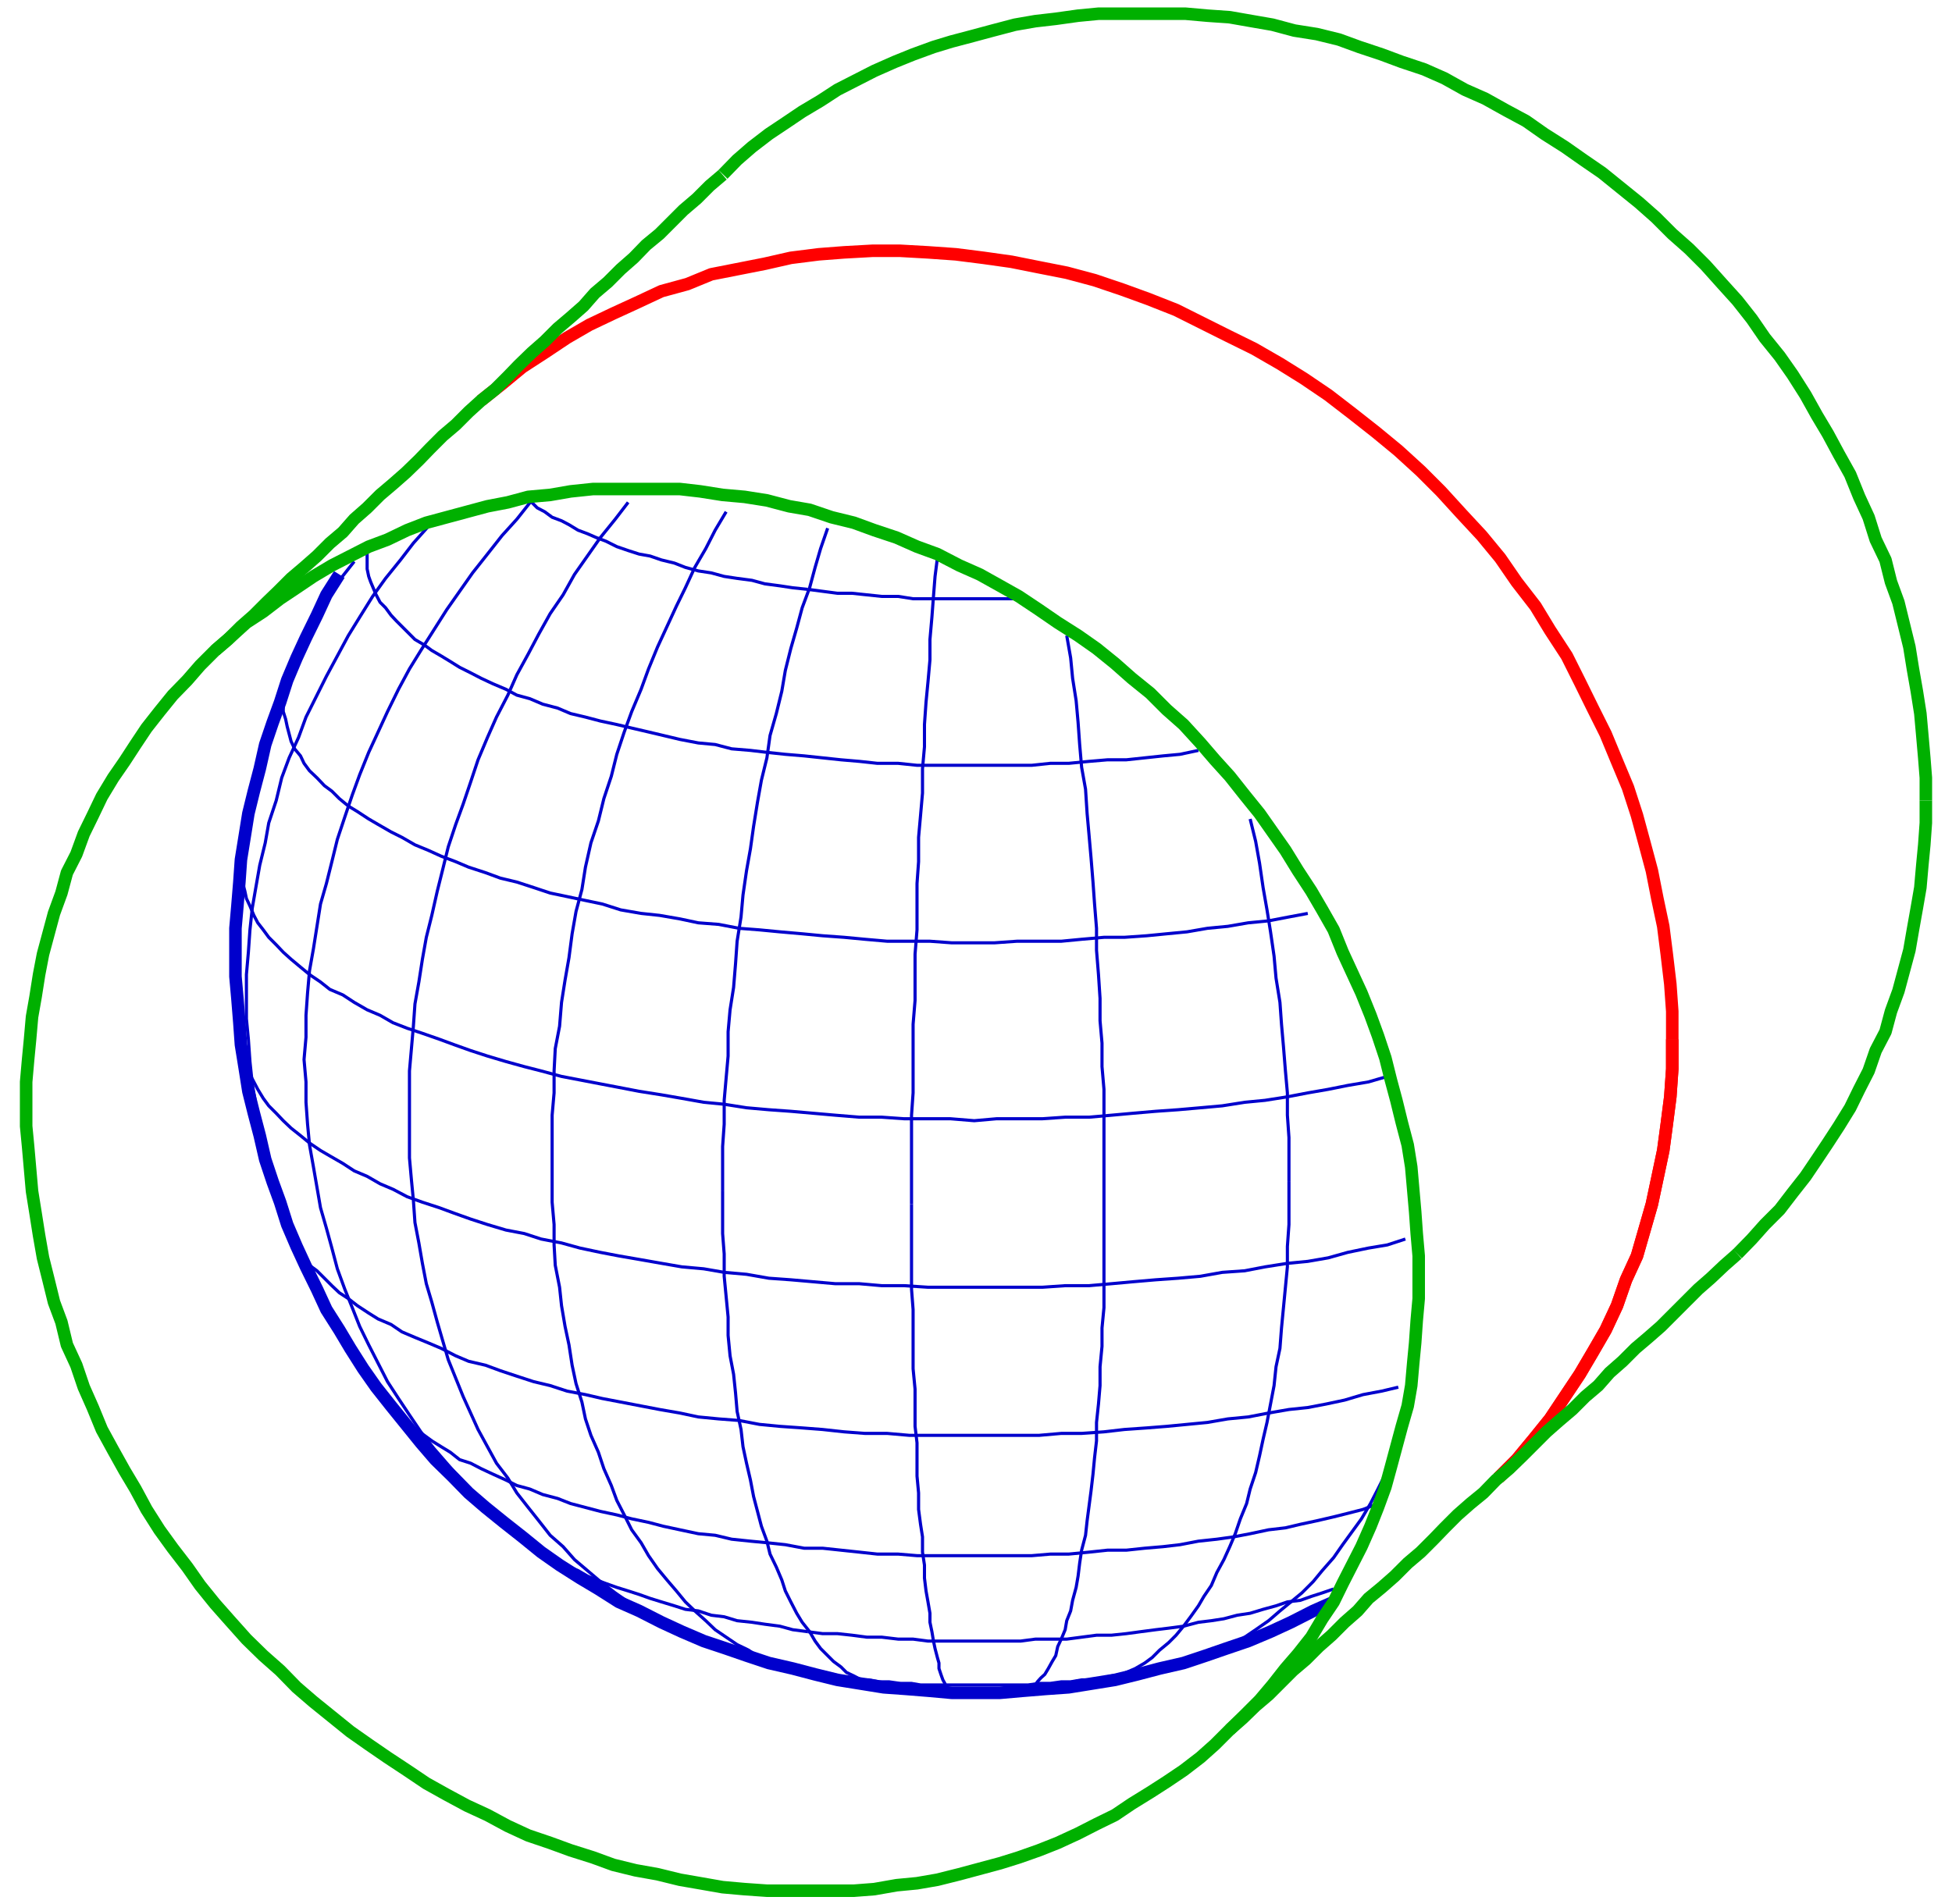 <?xml version="1.0" standalone="no"?>
<!DOCTYPE svg PUBLIC "-//W3C//DTD SVG 1.1//EN"
"http://www.w3.org/Graphics/SVG/1.1/DTD/svg11.dtd">
<!-- Creator: fig2dev Version 3.2 Patchlevel 5e -->
<!-- CreationDate: Sat Nov 14 14:05:32 2015 -->
<!-- Magnification: 1.050 -->
<svg	xmlns="http://www.w3.org/2000/svg"
	xmlns:xlink="http://www.w3.org/1999/xlink"
	width="4.1in" height="4.0in"
	viewBox="1793 7698 4915 4859">
<g style="stroke-width:.025in; fill:none">
<!-- Line -->
<!--  polyline  -->
<polyline points="6027,10350
6027,10279
6022,10209
6013,10133
6004,10062
5989,9991
5975,9920
5956,9849
5937,9779
5914,9708
5886,9641
5857,9571
5824,9505
5791,9438
5758,9372
5715,9306
5678,9245
5630,9183
5588,9122
5541,9065
5489,9009
5437,8952
5385,8900
5328,8848
5271,8801
5210,8753
5149,8706
5087,8664
5026,8626
4960,8588
4893,8555
4827,8522
4761,8489
4690,8461
4624,8437
4553,8413
4482,8394
4411,8380
4341,8366
4270,8356
4199,8347
4128,8342
4057,8338
3986,8338
3914,8342
3849,8347
3778,8356
3712,8371
3641,8385
3575,8398
3514,8423
3448,8441
3386,8470
3325,8498
3264,8527
3207,8560
3150,8598
3093,8635
3041,8678
2988,8720
" style="stroke:#ff0000;stroke-width:16;
stroke-linejoin:round; stroke-linecap:butt;
"/>
<!-- Line -->
<!--  polyline  -->
<polyline points="5583,11470
5630,11423
5673,11371
5715,11319
5753,11262
5791,11205
5824,11149
5857,11092
5886,11030
5909,10964
5937,10903
5956,10837
5975,10771
5989,10705
6004,10634
6013,10567
6022,10497
6027,10426
6027,10350
" style="stroke:#ff0000;stroke-width:32;
stroke-linejoin:round; stroke-linecap:butt;
"/>
<!-- Line -->
<!--  polyline  -->
<polyline points="6027,10350
6027,10279
6022,10209
6013,10133
6004,10062
5989,9991
5975,9920
5956,9849
5937,9779
5914,9708
5886,9641
5857,9571
5824,9505
5791,9438
5758,9372
5715,9306
5678,9245
5630,9183
5588,9122
5541,9065
5489,9009
5437,8952
5385,8900
5328,8848
5271,8801
5210,8753
5149,8706
5087,8664
5026,8626
4960,8588
4893,8555
4827,8522
4761,8489
4690,8461
4624,8437
4553,8413
4482,8394
4411,8380
4341,8366
4270,8356
4199,8347
4128,8342
4057,8338
3986,8338
3914,8342
3849,8347
3778,8356
3712,8371
3641,8385
3575,8398
3514,8423
3448,8441
3386,8470
3325,8498
3264,8527
3207,8560
3150,8598
3093,8635
3041,8678
2988,8720
" style="stroke:#ff0000;stroke-width:32;
stroke-linejoin:round; stroke-linecap:butt;
"/>
<!-- Line -->
<!--  polyline  -->
<polyline points="5583,11470
5630,11423
5673,11371
5715,11319
5753,11262
5791,11205
5824,11149
5857,11092
5886,11030
5909,10964
5937,10903
5956,10837
5975,10771
5989,10705
6004,10634
6013,10567
6022,10497
6027,10426
6027,10350
" style="stroke:#ff0000;stroke-width:32;
stroke-linejoin:round; stroke-linecap:butt;
"/>
<!-- Line -->
<!--  polyline  -->
<polyline points="2626,9164
2593,9216
2569,9268
2541,9325
2517,9377
2493,9434
2475,9490
2456,9542
2437,9598
2423,9660
2408,9717
2394,9774
2385,9830
2375,9892
2371,9949
2366,10010
2361,10067
2361,10128
2361,10190
2366,10246
2371,10308
2375,10364
2385,10426
2394,10483
2408,10539
2423,10596
2437,10657
2456,10714
2475,10766
2493,10823
2517,10879
2541,10931
2569,10988
2593,11040
2626,11092
2654,11139
2687,11191
2720,11238
2758,11286
2796,11333
2834,11380
2871,11423
2914,11465
2956,11508
2999,11545
3046,11583
3093,11620
3141,11659
3188,11692
3240,11725
3287,11753
3339,11786
3391,11809
3448,11838
3500,11862
3556,11886
3613,11905
3665,11923
3722,11942
3783,11956
3840,11971
3897,11985
3953,11994
4015,12004
4071,12008
4133,12013
4188,12018
4251,12018
4312,12018
4369,12013
4430,12008
4487,12004
4549,11994
4605,11985
4662,11971
4719,11956
4780,11942
4837,11923
4889,11905
4945,11886
5002,11862
5054,11838
5111,11809
5163,11786
" style="stroke:#0000cc;stroke-width:32;
stroke-linejoin:round; stroke-linecap:butt;
"/>
<!-- Line -->
<!--  polyline  -->
<polyline points="3604,10738
3604,10681
3604,10624
3608,10567
3608,10506
3613,10449
3618,10393
3618,10331
3623,10275
3632,10218
3637,10157
3641,10100
3651,10038
3656,9982
3665,9920
3675,9864
3683,9807
3693,9745
3703,9689
3717,9632
3725,9575
3741,9519
3755,9462
3764,9409
3778,9353
3793,9301
3807,9249
3826,9198
3840,9146
3854,9098
3872,9046
" style="stroke:#0000cc;stroke-width:8;
stroke-linejoin:round; stroke-linecap:butt;
"/>
<!-- Line -->
<!--  polyline  -->
<polyline points="4015,12004
3996,11998
3977,11994
3958,11985
3939,11975
3920,11966
3906,11952
3887,11938
3872,11923
3854,11905
3840,11886
3826,11862
3807,11838
3793,11815
3778,11786
3764,11758
3755,11730
3741,11697
3725,11664
3717,11631
3703,11593
3693,11555
3683,11517
3675,11475
3665,11432
3656,11390
3651,11346
3641,11300
3637,11253
3632,11205
3623,11158
3618,11106
3618,11059
3613,11007
3608,10955
3608,10898
3604,10846
3604,10790
3604,10738
" style="stroke:#0000cc;stroke-width:8;
stroke-linejoin:round; stroke-linecap:butt;
"/>
<!-- Line -->
<!--  polyline  -->
<polyline points="4086,10771
4086,10714
4086,10657
4086,10601
4086,10544
4090,10487
4090,10426
4090,10369
4090,10312
4095,10251
4095,10190
4095,10133
4100,10071
4100,10015
4100,9953
4104,9897
4104,9835
4109,9779
4114,9722
4114,9660
4119,9604
4119,9547
4123,9490
4128,9438
4133,9382
4133,9330
4138,9273
4142,9220
4146,9169
4152,9122
" style="stroke:#0000cc;stroke-width:8;
stroke-linejoin:round; stroke-linecap:butt;
"/>
<!-- Line -->
<!--  polyline  -->
<polyline points="4188,12018
4185,12013
4180,12008
4175,12004
4171,11994
4166,11985
4161,11971
4156,11956
4156,11942
4152,11928
4146,11905
4142,11886
4138,11862
4133,11838
4133,11815
4128,11786
4123,11758
4119,11725
4119,11692
4114,11659
4114,11620
4109,11588
4104,11550
4104,11508
4100,11465
4100,11423
4100,11380
4095,11338
4095,11290
4095,11243
4090,11191
4090,11144
4090,11092
4090,11040
4086,10988
4086,10936
4086,10883
4086,10827
4086,10771
" style="stroke:#0000cc;stroke-width:8;
stroke-linejoin:round; stroke-linecap:butt;
"/>
<!-- Line -->
<!--  polyline  -->
<polyline points="4577,10766
4577,10709
4577,10653
4577,10596
4577,10539
4577,10478
4572,10420
4572,10360
4567,10303
4567,10246
4563,10185
4558,10123
4558,10067
4553,10005
4549,9949
4544,9887
4539,9830
4534,9774
4530,9712
4520,9656
4515,9598
4511,9542
4506,9486
4497,9429
4492,9377
4482,9320
" style="stroke:#0000cc;stroke-width:8;
stroke-linejoin:round; stroke-linecap:butt;
"/>
<!-- Line -->
<!--  polyline  -->
<polyline points="4374,12013
4383,12008
4393,12004
4402,11998
4407,11990
4416,11980
4426,11971
4435,11956
4445,11938
4454,11923
4459,11900
4468,11881
4478,11857
4482,11834
4492,11809
4497,11782
4506,11749
4511,11720
4515,11687
4520,11654
4530,11616
4534,11579
4539,11541
4544,11503
4549,11460
4553,11418
4558,11375
4558,11328
4563,11281
4567,11234
4567,11186
4572,11134
4572,11087
4577,11035
4577,10983
4577,10931
4577,10875
4577,10818
4577,10766
" style="stroke:#0000cc;stroke-width:8;
stroke-linejoin:round; stroke-linecap:butt;
"/>
<!-- Line -->
<!--  polyline  -->
<polyline points="5049,10714
5049,10657
5049,10601
5045,10544
5045,10487
5040,10431
5035,10369
5030,10312
5026,10256
5016,10194
5011,10138
5002,10076
4993,10020
4983,9963
4974,9901
4964,9845
4950,9788
" style="stroke:#0000cc;stroke-width:8;
stroke-linejoin:round; stroke-linecap:butt;
"/>
<!-- Line -->
<!--  polyline  -->
<polyline points="4567,11990
4591,11985
4615,11975
4634,11966
4657,11956
4681,11942
4700,11928
4719,11909
4742,11890
4761,11871
4780,11848
4798,11824
4818,11796
4832,11772
4851,11744
4865,11711
4883,11678
4898,11645
4912,11612
4925,11574
4941,11535
4950,11498
4964,11456
4974,11413
4983,11371
4993,11328
5002,11281
5011,11234
5016,11186
5026,11139
5030,11087
5035,11035
5040,10983
5045,10931
5045,10879
5049,10823
5049,10771
5049,10714
" style="stroke:#0000cc;stroke-width:8;
stroke-linejoin:round; stroke-linecap:butt;
"/>
<!-- Line -->
<!--  polyline  -->
<polyline points="4804,11933
4837,11923
4870,11909
4903,11895
4936,11876
4964,11857
4997,11834
5026,11809
5054,11786
5082,11763
5111,11734
5134,11706
5163,11673
5186,11640
5210,11607
5234,11574
5257,11535
5276,11498
5295,11460
5314,11418
" style="stroke:#0000cc;stroke-width:8;
stroke-linejoin:round; stroke-linecap:butt;
"/>
<!-- Line -->
<!--  polyline  -->
<polyline points="5082,11824
5120,11805
5163,11782
" style="stroke:#0000cc;stroke-width:8;
stroke-linejoin:round; stroke-linecap:butt;
"/>
<!-- Line -->
<!--  polyline  -->
<polyline points="2664,9131
2630,9174
2602,9220
2574,9273
2545,9320
2522,9372
2503,9424
2479,9472
2460,9528
2441,9580
2427,9632
" style="stroke:#0000cc;stroke-width:8;
stroke-linejoin:round; stroke-linecap:butt;
"/>
<!-- Line -->
<!--  polyline  -->
<polyline points="2857,9037
2815,9084
2782,9127
2744,9174
2711,9220
2678,9273
2649,9320
2621,9372
2593,9424
2569,9472
2541,9528
2522,9580
2498,9632
2479,9683
2465,9741
2446,9798
2437,9849
2423,9906
2413,9963
2404,10015
2398,10071
2394,10128
2389,10185
2389,10242
2389,10298
2394,10350
2398,10407
2404,10464
2413,10516
2423,10572
2437,10624
2446,10676
2465,10733
2479,10785
2498,10837
2522,10883
2541,10936
2569,10988
" style="stroke:#0000cc;stroke-width:8;
stroke-linejoin:round; stroke-linecap:butt;
"/>
<!-- Line -->
<!--  polyline  -->
<polyline points="3117,8975
3079,9023
3041,9065
3004,9112
2966,9160
2933,9207
2900,9254
2867,9306
2834,9358
2805,9405
2777,9457
2749,9514
2725,9566
2701,9618
2678,9675
2659,9727
2640,9783
2621,9840
2607,9897
2593,9953
2578,10005
2569,10062
2560,10119
2550,10175
2545,10232
2541,10289
2541,10345
2536,10402
2541,10459
2541,10511
2545,10567
2550,10620
2560,10676
2569,10728
2578,10780
2593,10832
2607,10883
2621,10936
2640,10988
2659,11035
2678,11083
2701,11130
2725,11177
2749,11224
2777,11267
2805,11309
2834,11352
2867,11394
2900,11432
2933,11470
2966,11508
3004,11541
3041,11579
3079,11612
3117,11640
" style="stroke:#0000cc;stroke-width:8;
stroke-linejoin:round; stroke-linecap:butt;
"/>
<!-- Line -->
<!--  polyline  -->
<polyline points="3363,8980
3330,9023
3292,9070
3259,9117
3226,9164
3197,9216
3164,9264
3135,9316
3108,9367
3079,9420
3056,9472
3027,9528
3004,9580
2980,9637
2961,9694
2942,9750
2923,9802
2904,9859
2890,9916
2876,9972
2862,10034
2848,10090
2838,10146
2829,10204
2819,10260
2815,10317
2810,10374
2805,10431
2805,10487
2805,10544
2805,10601
2805,10653
2810,10709
2815,10761
2819,10818
2829,10870
2838,10922
2848,10974
2862,11021
2876,11072
2890,11120
2904,11168
2923,11215
2942,11262
2961,11304
2980,11346
3004,11390
3027,11432
3056,11470
3079,11508
3108,11545
3135,11579
3164,11616
3197,11645
3226,11678
3259,11706
3292,11734
3330,11763
3363,11786
3400,11809
3438,11829
3476,11848
3514,11867
" style="stroke:#0000cc;stroke-width:8;
stroke-linejoin:round; stroke-linecap:butt;
"/>
<!-- Line -->
<!--  polyline  -->
<polyline points="3613,9004
3585,9051
3561,9098
3533,9146
3509,9198
3486,9245
3462,9297
3438,9349
3415,9405
3396,9457
3372,9514
3353,9566
3334,9623
3320,9679
3301,9736
3287,9793
3268,9849
3254,9911
3245,9968
3230,10024
3220,10081
3212,10142
3202,10199
3193,10256
3188,10317
3177,10374
3174,10431
3174,10487
3169,10544
3169,10601
3169,10657
3169,10714
3169,10766
3174,10823
3174,10875
3177,10927
3188,10983
3193,11030
3202,11083
3212,11130
3220,11182
3230,11229
3245,11276
3254,11319
3268,11361
3287,11404
3301,11446
3320,11489
3334,11527
3353,11564
3372,11602
3396,11635
3415,11668
3438,11701
3462,11730
3486,11758
3509,11786
3533,11809
3561,11834
3585,11857
3613,11876
3641,11895
3670,11909
3698,11928
3725,11938
3760,11952
3788,11961
" style="stroke:#0000cc;stroke-width:8;
stroke-linejoin:round; stroke-linecap:butt;
"/>
<!-- Line -->
<!--  polyline  -->
<polyline points="3949,11985
3977,11985
4005,11990
4029,11990
4057,11994
4086,11994
4109,11998
4138,11998
4166,11998
4194,11998
4223,11998
4246,11998
4275,11998
4303,11998
4331,11998
4360,11998
4383,11998
4411,11994
4440,11994
4468,11990
4492,11990
4520,11985
4544,11985
4572,11980
4596,11975
4624,11971
4648,11971
4671,11966
4695,11961
4719,11956
4742,11952
4766,11942
4785,11938
4808,11933
4827,11928
4851,11919
4870,11914
" style="stroke:#0000cc;stroke-width:8;
stroke-linejoin:round; stroke-linecap:butt;
"/>
<!-- Line -->
<!--  polyline  -->
<polyline points="3627,11914
3646,11919
3670,11923
3689,11933
3712,11938
3731,11942
3755,11947
3778,11952
3802,11956
3826,11961
3849,11966
3872,11971
3901,11975
3925,11980
3949,11985
" style="stroke:#0000cc;stroke-width:8;
stroke-linejoin:round; stroke-linecap:butt;
"/>
<!-- Line -->
<!--  polyline  -->
<polyline points="3821,11862
3859,11867
3897,11867
3934,11871
3972,11876
4010,11876
4052,11881
4090,11881
4128,11886
4166,11886
4208,11886
4246,11886
4284,11886
4326,11886
4364,11886
4402,11881
4445,11881
4482,11881
4520,11876
4558,11871
4596,11871
4634,11867
4671,11862
4709,11857
4742,11853
4780,11848
4818,11838
4851,11834
4883,11829
4917,11820
4950,11815
4983,11805
5016,11796
5045,11786
5078,11782
5106,11772
5134,11763
5163,11753
" style="stroke:#0000cc;stroke-width:8;
stroke-linejoin:round; stroke-linecap:butt;
"/>
<!-- Line -->
<!--  polyline  -->
<polyline points="3117,11640
3131,11649
3150,11664
3169,11673
3193,11687
3212,11697
3235,11706
3259,11720
3282,11730
3306,11739
3334,11749
3363,11758
3391,11767
3419,11777
3448,11786
3481,11796
3509,11805
3542,11809
3575,11820
3608,11824
3641,11834
3679,11838
3712,11843
3750,11848
3783,11857
3821,11862
" style="stroke:#0000cc;stroke-width:8;
stroke-linejoin:round; stroke-linecap:butt;
"/>
<!-- Line -->
<!--  polyline  -->
<polyline points="3717,11635
3764,11640
3812,11649
3859,11649
3906,11654
3953,11659
3999,11664
4052,11664
4100,11668
4146,11668
4199,11668
4246,11668
4293,11668
4345,11668
4393,11668
4440,11664
4487,11664
4539,11659
4586,11654
4634,11654
4681,11649
4728,11645
4771,11640
4818,11631
4865,11626
4908,11620
4950,11612
4997,11602
5040,11597
5078,11588
5120,11579
5163,11569
5199,11560
5238,11550
5276,11535
" style="stroke:#0000cc;stroke-width:8;
stroke-linejoin:round; stroke-linecap:butt;
"/>
<!-- Line -->
<!--  polyline  -->
<polyline points="2758,11286
2772,11300
2786,11314
2805,11333
2819,11346
2843,11361
2862,11375
2886,11390
2909,11404
2933,11423
2961,11432
2988,11446
3018,11460
3051,11475
3079,11489
3112,11498
3145,11512
3183,11522
3216,11535
3254,11545
3292,11555
3334,11564
3372,11574
3415,11583
3453,11593
3495,11602
3542,11612
3585,11616
3627,11626
3675,11631
3717,11635
" style="stroke:#0000cc;stroke-width:8;
stroke-linejoin:round; stroke-linecap:butt;
"/>
<!-- Line -->
<!--  polyline  -->
<polyline points="3646,11323
3698,11333
3750,11338
3807,11342
3859,11346
3914,11352
3967,11356
4024,11356
4081,11361
4133,11361
4188,11361
4246,11361
4298,11361
4355,11361
4411,11361
4468,11356
4520,11356
4577,11352
4629,11346
4686,11342
4737,11338
4789,11333
4841,11328
4893,11319
4945,11314
4997,11304
5049,11295
5097,11290
5144,11281
5191,11271
5238,11257
5286,11248
5328,11238
" style="stroke:#0000cc;stroke-width:8;
stroke-linejoin:round; stroke-linecap:butt;
"/>
<!-- Line -->
<!--  polyline  -->
<polyline points="2503,10851
2512,10870
2527,10889
2536,10908
2550,10927
2569,10941
2588,10960
2607,10979
2626,10997
2649,11012
2672,11030
2701,11049
2725,11064
2758,11078
2786,11097
2819,11111
2853,11125
2886,11139
2923,11158
2956,11172
2999,11182
3037,11196
3079,11210
3122,11224
3164,11234
3207,11248
3254,11257
3297,11267
3344,11276
3396,11286
3443,11295
3495,11304
3542,11314
3594,11319
3646,11323
" style="stroke:#0000cc;stroke-width:8;
stroke-linejoin:round; stroke-linecap:butt;
"/>
<!-- Line -->
<!--  polyline  -->
<polyline points="3608,10945
3665,10950
3722,10960
3778,10964
3835,10969
3892,10974
3953,10974
4010,10979
4067,10979
4128,10983
4185,10983
4246,10983
4303,10983
4364,10983
4420,10983
4478,10979
4539,10979
4596,10974
4651,10969
4709,10964
4766,10960
4823,10955
4879,10945
4936,10941
4988,10931
5045,10922
5097,10917
5149,10908
5199,10894
5252,10883
5300,10875
5346,10860
" style="stroke:#0000cc;stroke-width:8;
stroke-linejoin:round; stroke-linecap:butt;
"/>
<!-- Line -->
<!--  polyline  -->
<polyline points="2380,10379
2385,10402
2389,10420
2398,10440
2408,10459
2418,10478
2432,10501
2446,10520
2465,10539
2483,10558
2503,10577
2527,10596
2550,10615
2578,10634
2602,10648
2635,10667
2664,10686
2697,10700
2730,10719
2763,10733
2799,10752
2838,10766
2881,10780
2919,10794
2961,10809
3004,10823
3051,10837
3098,10846
3141,10860
3193,10870
3240,10883
3292,10894
3339,10903
3391,10912
3448,10922
3500,10931
3556,10936
3608,10945
" style="stroke:#0000cc;stroke-width:8;
stroke-linejoin:round; stroke-linecap:butt;
"/>
<!-- Line -->
<!--  polyline  -->
<polyline points="3608,10516
3665,10525
3722,10530
3778,10534
3835,10539
3892,10544
3953,10549
4010,10549
4067,10553
4128,10553
4185,10553
4246,10558
4303,10553
4364,10553
4420,10553
4478,10549
4539,10549
4596,10544
4651,10539
4709,10534
4766,10530
4823,10525
4879,10520
4936,10511
4988,10506
5045,10497
5097,10487
5149,10478
5199,10468
5252,10459
5300,10445
" style="stroke:#0000cc;stroke-width:8;
stroke-linejoin:round; stroke-linecap:butt;
"/>
<!-- Line -->
<!--  polyline  -->
<polyline points="2375,9892
2375,9911
2375,9930
2380,9953
2385,9972
2389,9991
2398,10010
2408,10034
2418,10053
2432,10071
2446,10090
2465,10109
2483,10128
2503,10146
2527,10166
2550,10185
2578,10204
2602,10223
2635,10237
2664,10256
2697,10275
2730,10289
2763,10308
2799,10322
2838,10335
2881,10350
2919,10364
2961,10379
3004,10393
3051,10407
3098,10420
3141,10431
3193,10445
3240,10454
3292,10464
3339,10473
3391,10483
3448,10492
3500,10501
3556,10511
3608,10516
" style="stroke:#0000cc;stroke-width:8;
stroke-linejoin:round; stroke-linecap:butt;
"/>
<!-- Line -->
<!--  polyline  -->
<polyline points="3646,10067
3698,10071
3750,10076
3807,10081
3859,10086
3914,10090
3967,10095
4024,10100
4081,10100
4133,10100
4188,10104
4246,10104
4298,10104
4355,10100
4411,10100
4468,10100
4520,10095
4577,10090
4629,10090
4686,10086
4737,10081
4789,10076
4841,10067
4893,10062
4945,10053
4997,10048
5049,10038
5097,10029
" style="stroke:#0000cc;stroke-width:8;
stroke-linejoin:round; stroke-linecap:butt;
"/>
<!-- Line -->
<!--  polyline  -->
<polyline points="2498,9420
2493,9438
2489,9457
2483,9476
2483,9495
2483,9514
2489,9533
2493,9552
2498,9571
2503,9590
2512,9609
2527,9627
2536,9646
2550,9665
2569,9683
2588,9703
2607,9717
2626,9736
2649,9755
2672,9769
2701,9788
2725,9802
2758,9821
2786,9835
2819,9854
2853,9868
2886,9883
2923,9897
2956,9911
2999,9925
3037,9939
3079,9949
3122,9963
3164,9977
3207,9986
3254,9996
3297,10005
3344,10020
3396,10029
3443,10034
3495,10043
3542,10053
3594,10057
3646,10067
" style="stroke:#0000cc;stroke-width:8;
stroke-linejoin:round; stroke-linecap:butt;
"/>
<!-- Line -->
<!--  polyline  -->
<polyline points="3717,9618
3764,9623
3812,9627
3859,9632
3906,9637
3953,9641
3999,9646
4052,9646
4100,9651
4146,9651
4199,9651
4246,9651
4293,9651
4345,9651
4393,9651
4440,9646
4487,9646
4539,9641
4586,9637
4634,9637
4681,9632
4728,9627
4771,9623
4818,9613
" style="stroke:#0000cc;stroke-width:8;
stroke-linejoin:round; stroke-linecap:butt;
"/>
<!-- Line -->
<!--  polyline  -->
<polyline points="2697,9103
2697,9117
2697,9135
2697,9150
2701,9169
2706,9183
2714,9202
2720,9216
2730,9235
2744,9249
2758,9268
2772,9283
2786,9297
2805,9316
2819,9330
2843,9344
2862,9358
2886,9372
2909,9386
2933,9401
2961,9415
2988,9429
3018,9443
3051,9457
3079,9472
3112,9481
3145,9495
3183,9505
3216,9519
3254,9528
3292,9538
3334,9547
3372,9556
3415,9566
3453,9575
3495,9585
3542,9594
3585,9598
3627,9609
3675,9613
3717,9618
" style="stroke:#0000cc;stroke-width:8;
stroke-linejoin:round; stroke-linecap:butt;
"/>
<!-- Line -->
<!--  polyline  -->
<polyline points="3821,9202
3859,9207
3897,9212
3934,9212
3972,9216
4010,9220
4052,9220
4090,9226
4128,9226
4166,9226
4208,9226
4246,9226
4284,9226
4326,9226
4364,9226
" style="stroke:#0000cc;stroke-width:8;
stroke-linejoin:round; stroke-linecap:butt;
"/>
<!-- Line -->
<!--  polyline  -->
<polyline points="3117,8980
3131,8994
3150,9004
3169,9018
3193,9027
3212,9037
3235,9051
3259,9060
3282,9070
3306,9079
3334,9093
3363,9103
3391,9112
3419,9117
3448,9127
3481,9135
3509,9146
3542,9155
3575,9160
3608,9169
3641,9174
3679,9179
3712,9188
3750,9193
3783,9198
3821,9202
" style="stroke:#0000cc;stroke-width:8;
stroke-linejoin:round; stroke-linecap:butt;
"/>
<!-- Line -->
<!--  polyline  -->
<polyline points="5380,10955
5380,11012
5375,11068
5371,11125
5366,11177
5361,11234
5352,11286
5337,11338
5323,11390
5309,11442
5295,11493
5276,11545
5257,11593
5234,11645
5210,11692
5186,11739
5163,11786
5134,11829
5106,11876
5072,11919
5040,11956
5007,11998
4974,12037
4936,12075
4898,12112
4860,12150
4823,12183
4780,12216
4737,12245
4695,12272
4648,12301
4605,12330
4558,12353
4511,12377
4459,12401
4411,12420
4360,12438
4312,12453
4260,12467
4208,12481
4152,12495
4100,12504
4048,12509
3991,12519
3939,12523
3882,12523
3826,12523
3774,12523
3717,12523
3660,12519
3604,12514
3547,12504
3495,12495
3438,12481
3382,12471
3325,12457
3273,12438
3216,12420
3164,12401
3108,12382
3056,12358
3004,12330
2952,12306
2900,12278
2848,12249
2799,12216
2749,12183
2701,12150
2654,12117
2607,12079
2560,12041
2517,12004
2475,11961
2432,11923
2389,11881
2347,11834
2309,11791
2271,11744
2238,11697
2201,11649
2167,11602
2134,11550
2106,11498
2078,11451
2049,11399
2020,11346
1997,11290
1974,11238
1955,11182
1931,11130
1917,11072
1898,11021
1884,10964
1870,10908
1860,10851
1851,10794
1842,10738
1837,10681
1832,10624
1827,10572
1827,10516
1827,10459
1832,10402
1837,10350
1842,10293
1851,10242
1860,10185
1870,10133
1884,10081
1898,10029
1917,9977
1931,9925
1955,9878
1974,9826
1997,9779
2020,9731
2049,9683
2078,9641
2106,9598
2134,9556
2167,9514
2201,9472
2238,9434
2271,9396
2309,9358
2347,9325
2389,9287
2432,9259
2475,9226
2517,9198
2560,9169
2607,9141
2654,9117
2701,9093
2749,9075
2799,9051
2848,9032
2900,9018
2952,9004
3004,8990
3056,8980
3108,8966
3164,8961
3216,8952
3273,8946
3325,8946
3382,8946
3438,8946
3495,8946
3547,8952
3604,8961
3660,8966
3717,8975
3774,8990
3826,8999
3882,9018
3939,9032
3991,9051
4048,9070
4100,9093
4152,9112
4208,9141
4260,9164
4312,9193
4360,9220
4411,9254
4459,9287
4511,9320
4558,9353
4605,9391
4648,9429
4695,9467
4737,9509
4780,9547
4823,9594
4860,9637
4898,9679
4936,9727
4974,9774
5007,9821
5040,9868
5072,9920
5106,9972
5134,10020
5163,10071
5186,10128
5210,10180
5234,10232
5257,10289
5276,10341
5295,10398
5309,10454
5323,10506
5337,10563
5352,10620
5361,10676
5366,10733
5371,10790
5375,10846
5380,10903
5380,10955
" style="stroke:#00b000;stroke-width:32;
stroke-linejoin:round; stroke-linecap:butt;
"/>
<!-- Line -->
<!--  polyline  -->
<polyline points="6674,9741
6674,9798
6670,9854
6665,9906
6660,9963
6651,10015
6641,10071
6632,10123
6618,10175
6604,10227
6585,10279
6571,10331
6546,10379
6528,10431
6504,10478
6481,10525
6452,10572
6424,10615
6396,10657
6367,10700
6334,10742
6301,10785
6263,10823
6230,10860
6193,10898
" style="stroke:#00b000;stroke-width:32;
stroke-linejoin:round; stroke-linecap:butt;
"/>
<!-- Line -->
<!--  polyline  -->
<polyline points="3605,8143
3641,8106
3679,8073
3722,8040
3764,8012
3807,7983
3854,7955
3897,7927
3944,7903
3991,7879
4043,7856
4090,7837
4142,7818
4188,7804
4241,7790
4293,7776
4350,7761
4402,7752
4454,7746
4511,7738
4563,7733
4619,7733
4676,7733
4728,7733
4785,7733
4841,7738
4898,7742
4955,7752
5007,7761
5063,7776
5120,7785
5177,7799
5229,7818
5286,7837
5337,7856
5394,7875
5446,7898
5498,7927
5550,7950
5602,7979
5654,8007
5701,8040
5753,8073
5800,8106
5848,8139
5895,8177
5942,8215
5985,8253
6027,8295
6070,8333
6112,8375
6155,8423
6193,8465
6230,8512
6263,8560
6301,8607
6334,8654
6367,8706
6396,8758
6424,8805
6452,8857
6481,8909
6504,8966
6528,9018
6546,9075
6571,9127
6585,9183
6604,9235
6618,9292
6632,9349
6641,9405
6651,9462
6660,9519
6665,9575
6670,9632
6674,9683
6674,9741
" style="stroke:#00b000;stroke-width:32;
stroke-linejoin:round; stroke-linecap:butt;
"/>
<!-- Line -->
<!--  polyline  -->
<polyline points="2309,9358
2342,9330
2375,9297
2408,9268
2441,9235
2470,9207
2503,9174
2536,9146
2569,9117
2602,9084
2635,9056
2664,9023
2697,8994
2730,8961
2763,8933
2796,8904
2829,8872
2857,8843
2890,8810
2923,8782
2956,8749
2988,8720
3023,8692
3056,8659
3084,8630
3117,8598
3150,8569
3183,8536
3216,8508
3249,8479
3278,8446
3311,8418
3344,8385
3377,8356
3409,8323
3443,8295
3471,8267
3504,8234
3538,8205
3571,8172
3604,8144
" style="stroke:#00b000;stroke-width:32;
stroke-linejoin:round; stroke-linecap:butt;
"/>
<!-- Line -->
<!--  polyline  -->
<polyline points="4898,12112
4931,12083
4964,12051
4997,12023
5030,11990
5059,11961
5092,11933
5125,11900
5158,11871
5191,11838
5224,11809
5252,11777
5286,11749
5319,11720
5352,11687
5385,11659
5418,11626
5446,11597
5479,11564
5512,11535
5545,11508
5577,11475
5611,11446
5645,11413
5673,11385
5706,11352
5739,11323
5772,11295
5805,11262
5838,11234
5867,11201
5900,11172
5933,11139
5966,11111
5998,11083
6032,11049
6060,11021
6093,10988
6125,10960
6160,10927
6193,10898
" style="stroke:#00b000;stroke-width:32;
stroke-linejoin:round; stroke-linecap:butt;
"/>
</g>
</svg>
